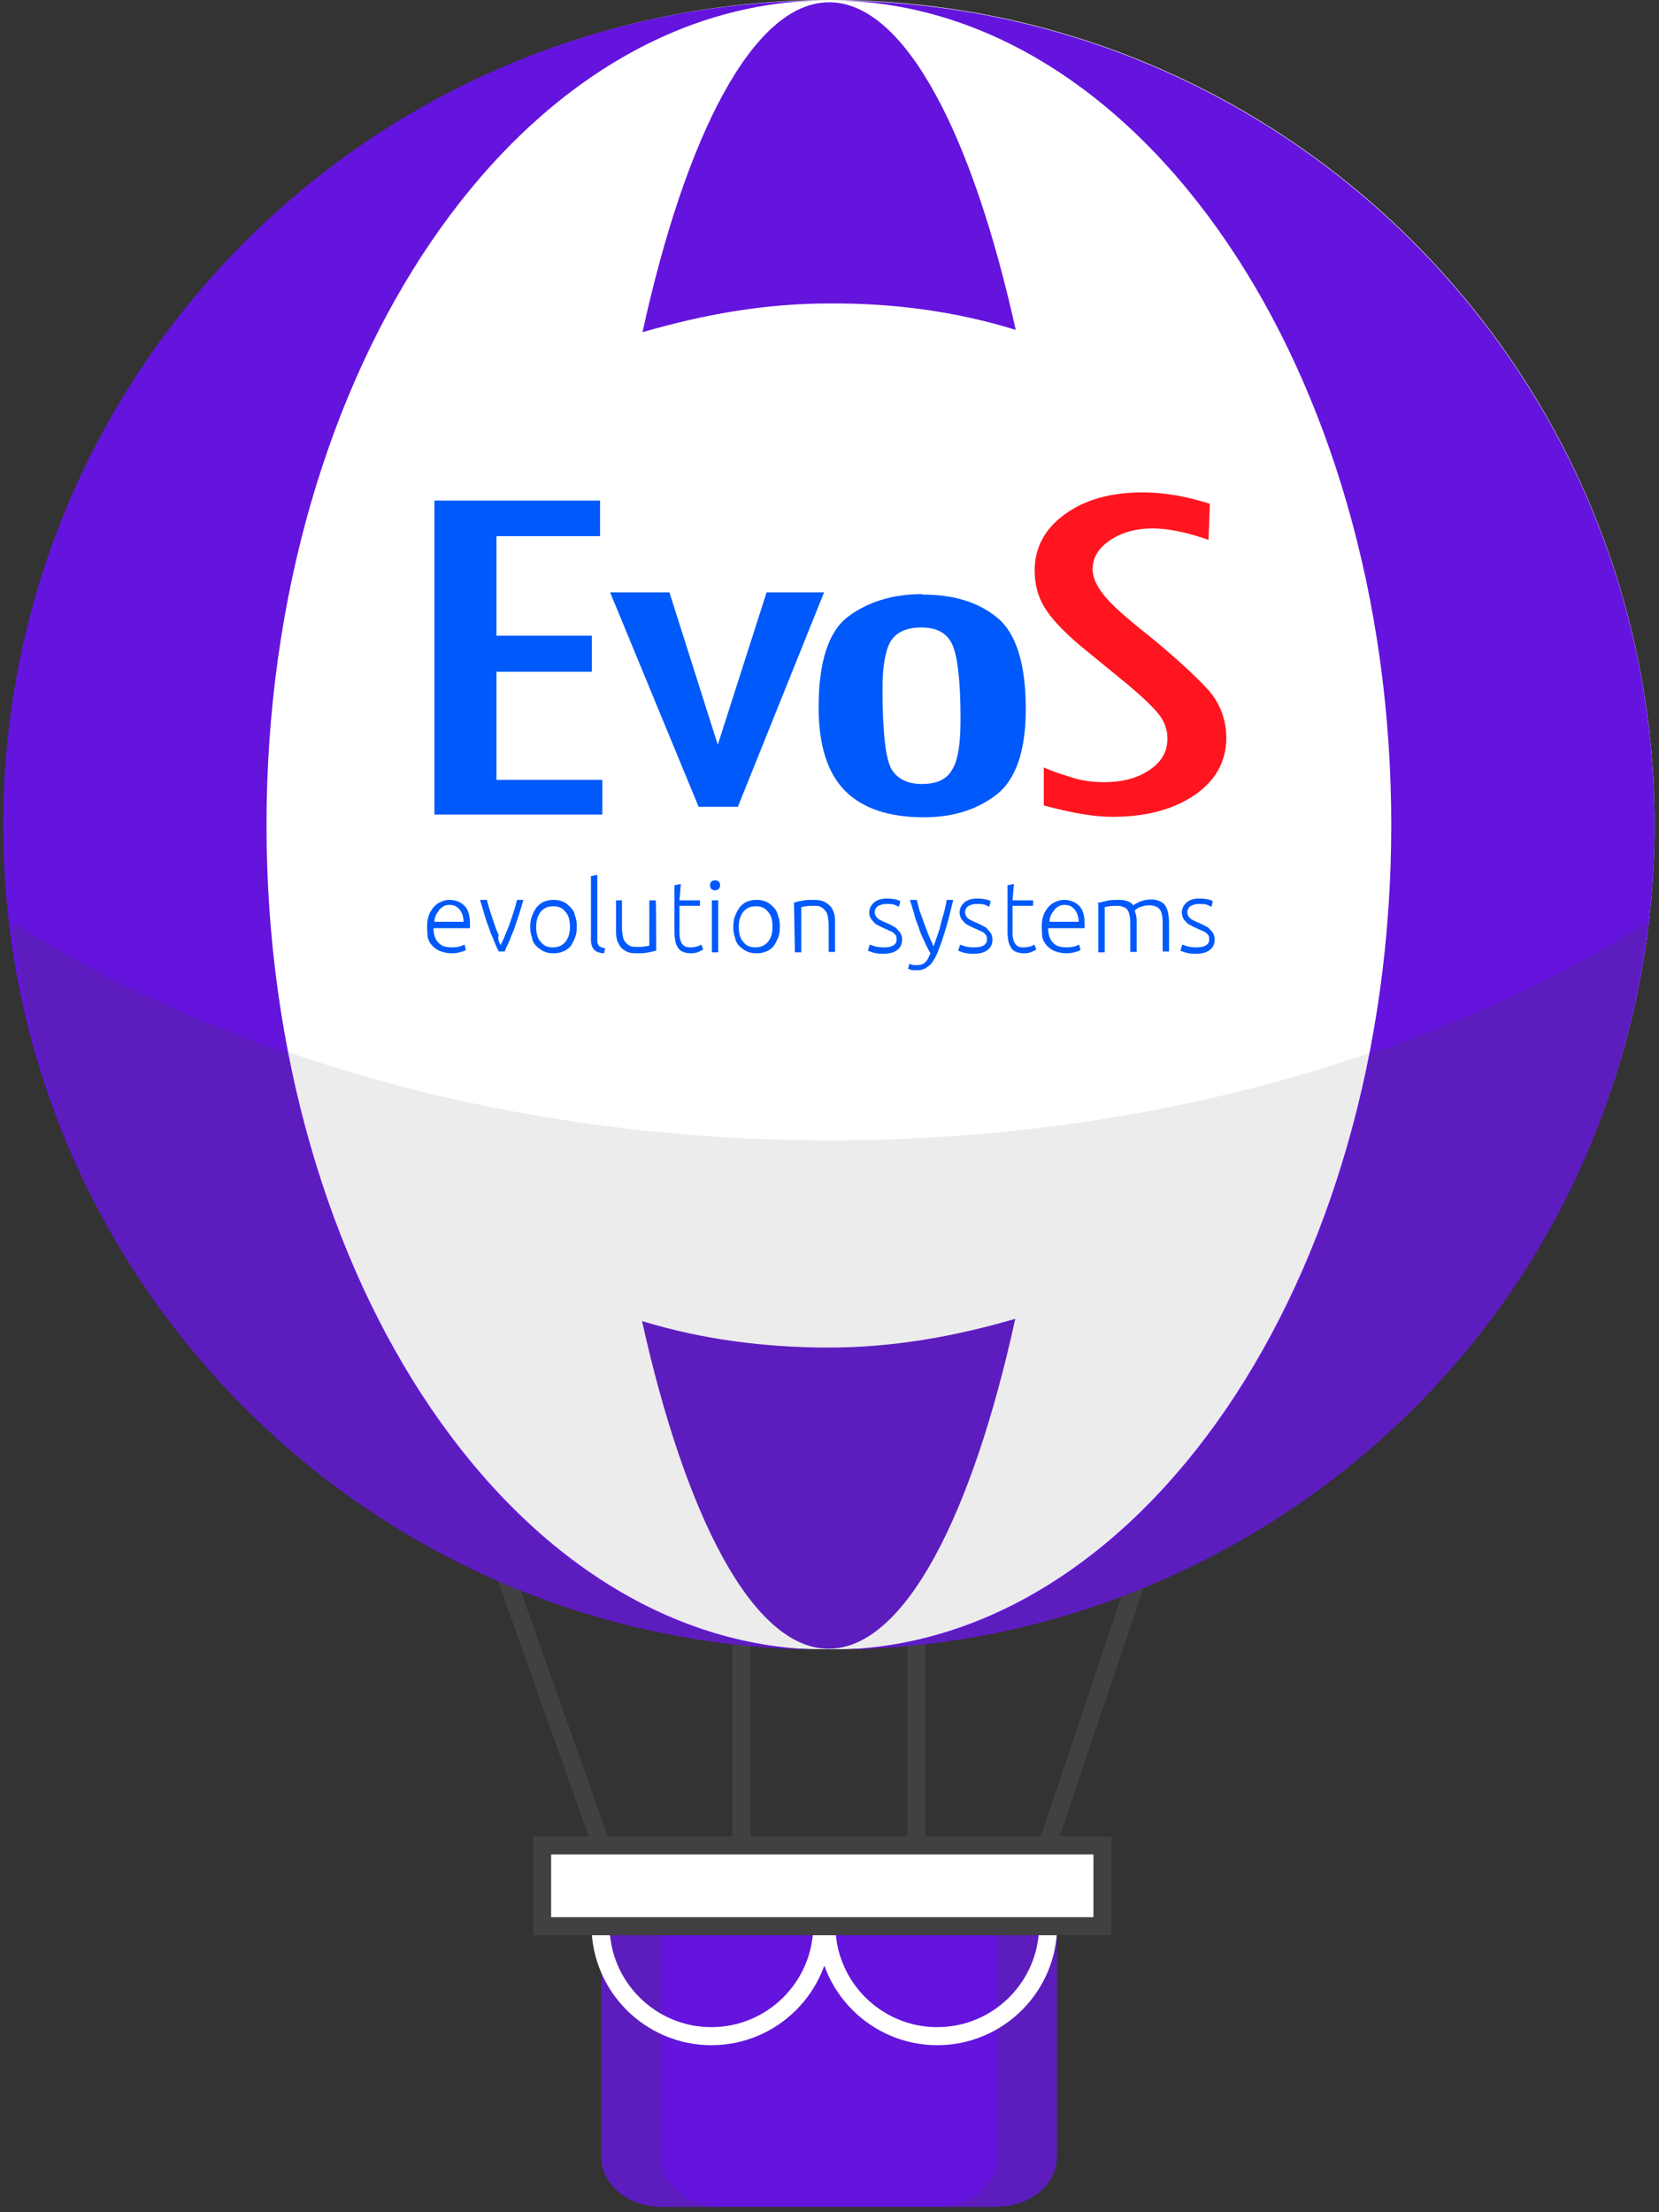 <svg width="216" height="288" viewBox="0 0 216 288" fill="none" xmlns="http://www.w3.org/2000/svg">
<rect x="0" y="0" width="216" height="288" fill="#333333" stroke="none"/>
<g clip-path="url(#clip0_3836_54554)">
<g clip-path="url(#clip1_3836_54554)">
<g clip-path="url(#clip2_3836_54554)">
<path d="M65.592 204.425L78.305 240.248" stroke="#414042" stroke-width="2.35" stroke-miterlimit="10"/>
<path d="M148.11 205.316L136.347 240.248" stroke="#414042" stroke-width="2.35" stroke-miterlimit="10"/>
<path d="M96.543 212.445V240.248" stroke="#414042" stroke-width="2.35" stroke-miterlimit="10"/>
<path d="M119.297 212.445V240.248" stroke="#414042" stroke-width="2.35" stroke-miterlimit="10"/>
<path d="M108.069 214.703C167.357 214.703 215.42 166.64 215.42 107.351C215.42 48.063 167.357 0 108.069 0C48.78 0 0.717 48.063 0.717 107.351C0.717 166.64 48.78 214.703 108.069 214.703Z" fill="white"/>
<path opacity="0.49" d="M1.787 119.946C7.431 173.176 52.819 214.643 108.069 214.643C163.259 214.643 208.707 173.176 214.351 119.946C186.547 137.59 149.179 148.462 108.069 148.462C66.958 148.462 29.649 137.59 1.787 119.946Z" fill="#D9D9D9"/>
<path d="M136.347 250.764V280.884C136.347 284.389 132.842 287.3 128.505 287.3H86.147C81.87 287.3 78.305 284.448 78.305 280.884V250.764H136.347Z" fill="#6414DD"/>
<path d="M86.088 280.884V250.764H78.364V280.884C78.364 284.389 81.87 287.3 86.206 287.3H93.929C89.593 287.241 86.088 284.389 86.088 280.884Z" fill="#5D1DBE"/>
<path d="M129.872 280.884V250.764H137.595V280.884C137.595 284.389 134.09 287.3 129.753 287.3H122.03C126.367 287.241 129.872 284.389 129.872 280.884Z" fill="#5D1DBE"/>
<path d="M107.059 250.645C107.059 258.606 100.583 265.081 92.623 265.081C84.662 265.081 78.186 258.606 78.186 250.645" stroke="white" stroke-width="2.35" stroke-miterlimit="10"/>
<path d="M136.466 250.645C136.466 258.606 129.99 265.081 122.03 265.081C114.069 265.081 107.593 258.606 107.593 250.645" stroke="white" stroke-width="2.35" stroke-miterlimit="10"/>
<path d="M143.536 240.248H70.582V250.764H143.536V240.248Z" fill="white" stroke="#414042" stroke-width="2.35" stroke-miterlimit="10"/>
<path d="M83.592 171.988C89.236 197.415 98.029 214.643 107.89 214.643C117.812 214.643 126.604 197.177 132.189 171.691C124.228 174.008 116.267 175.434 107.89 175.434C99.573 175.434 91.375 174.364 83.592 171.988Z" fill="#5D1DBE"/>
<path d="M132.248 42.952C126.604 17.466 117.812 0.297 107.95 0.297C98.029 0.297 89.236 17.763 83.652 43.249C91.612 40.932 99.573 39.507 107.95 39.507C116.208 39.447 124.465 40.517 132.248 42.952Z" fill="#6414DD"/>
<path d="M108.069 0.059C148.407 0.059 181.141 48.18 181.141 107.411C181.141 166.641 148.407 214.762 108.069 214.762C167.358 214.762 215.42 166.641 215.42 107.411C215.42 48.18 167.358 0.059 108.069 0.059Z" fill="#6414DD"/>
<path d="M34.699 107.411C34.699 48.121 67.433 0.059 107.772 0.059C48.482 0.059 0.42 48.121 0.42 107.411C0.42 166.701 48.541 214.762 107.772 214.762C67.433 214.822 34.699 166.701 34.699 107.411Z" fill="#6414DD"/>
<path d="M101.771 214.524C70.998 210.96 45.571 179.355 37.372 137.115C24.302 132.6 12.243 126.837 1.668 120.124C7.074 171.275 49.373 211.554 101.771 214.524Z" fill="#5D1DBE"/>
<path d="M214.469 120.065C203.776 126.897 191.657 132.6 178.468 137.174C170.21 179.533 144.664 211.138 113.831 214.524C166.467 211.792 209.063 171.394 214.469 120.065Z" fill="#5D1DBE"/>
<path d="M78.424 106.044H56.562V65.171H78.127V69.805H64.641V82.756H77.057V87.45H64.641V101.529H78.424V106.044Z" fill="#0059FA"/>
<path d="M79.434 77.112H87.157L93.454 96.955L99.811 77.112H107.296L96.068 105.034H90.959L79.434 77.112Z" fill="#0059FA"/>
<path d="M125.06 93.628C125.06 88.816 124.703 85.667 124.05 84.063C123.396 82.459 122.03 81.687 119.95 81.687C118.049 81.687 116.742 82.281 115.97 83.469C115.257 84.717 114.901 86.737 114.901 89.707C114.901 95.41 115.317 98.856 116.089 100.163C116.861 101.411 118.168 102.064 120.01 102.064C121.97 102.064 123.277 101.47 123.99 100.163C124.763 98.915 125.06 96.717 125.06 93.628ZM120.188 77.409C124.228 77.409 127.436 78.419 129.872 80.439C132.307 82.459 133.555 86.44 133.555 92.321C133.555 97.787 132.248 101.529 129.693 103.49C127.139 105.45 123.99 106.401 120.307 106.401C115.673 106.401 112.227 105.213 109.97 102.896C107.712 100.579 106.583 96.955 106.583 92.083C106.583 86.143 107.89 82.162 110.445 80.261C113 78.36 116.208 77.35 120.01 77.35L120.188 77.409Z" fill="#0059FA"/>
<path d="M157.347 70.28C154.614 69.33 152.179 68.795 150.04 68.795C147.901 68.795 146 69.33 144.515 70.34C143.03 71.35 142.257 72.597 142.257 74.083C142.257 75.093 142.733 76.221 143.624 77.35C144.515 78.538 146.535 80.38 149.802 82.934C152.951 85.548 155.387 87.747 157.11 89.588C158.832 91.43 159.664 93.687 159.664 96.064C159.664 99.094 158.298 101.589 155.565 103.49C152.773 105.391 149.208 106.341 144.812 106.341C142.376 106.341 139.406 105.807 135.901 104.856V99.925C136.02 99.925 136.079 99.985 136.198 100.044C136.732 100.282 137.683 100.638 139.228 101.113C140.772 101.648 142.257 101.826 143.743 101.826C146.178 101.826 148.139 101.292 149.684 100.222C151.288 99.153 152 97.787 152 96.123C152 94.935 151.585 93.866 150.812 92.915C150.04 91.965 148.614 90.598 146.535 88.875L141.01 84.36C138.871 82.578 137.267 80.974 136.257 79.489C135.247 78.004 134.713 76.281 134.713 74.261C134.713 71.29 136.02 68.855 138.634 66.954C141.248 65.052 144.634 64.102 148.733 64.102C151.644 64.102 154.555 64.637 157.525 65.587L157.347 70.28Z" fill="#FF151F"/>
<path d="M60.364 120.065C60.364 119.411 60.185 118.817 59.829 118.401C59.472 117.986 59.116 117.807 58.522 117.807C58.225 117.807 57.928 117.867 57.75 117.986C57.571 118.104 57.274 118.283 57.156 118.52C56.977 118.758 56.799 118.995 56.74 119.174C56.621 119.471 56.561 119.768 56.561 120.005H60.364V120.065ZM55.611 120.659C55.611 120.065 55.67 119.59 55.849 119.114C56.027 118.639 56.264 118.342 56.502 118.045C56.799 117.748 57.096 117.51 57.453 117.391C57.809 117.213 58.166 117.154 58.522 117.154C59.354 117.154 60.007 117.451 60.482 117.926C61.017 118.461 61.195 119.293 61.195 120.421C61.195 120.481 61.195 120.54 61.195 120.659C61.195 120.718 61.195 120.778 61.195 120.837H56.443C56.443 121.669 56.68 122.322 57.037 122.679C57.453 123.154 57.987 123.332 58.819 123.332C59.294 123.332 59.651 123.273 59.888 123.213C60.185 123.095 60.364 123.035 60.482 122.976L60.661 123.689C60.542 123.748 60.304 123.867 60.007 123.926C59.651 124.045 59.294 124.105 58.819 124.105C58.225 124.105 57.75 123.986 57.274 123.808C56.858 123.629 56.561 123.392 56.264 123.095C55.967 122.798 55.789 122.441 55.67 121.966C55.67 121.609 55.611 121.134 55.611 120.659Z" fill="#0059FA"/>
<path d="M65.176 123.035C65.354 122.619 65.592 122.263 65.77 121.728C65.948 121.253 66.186 120.778 66.364 120.243C66.542 119.708 66.72 119.233 66.899 118.639C67.077 118.104 67.196 117.629 67.314 117.154H68.146C67.968 117.748 67.79 118.401 67.612 118.936C67.433 119.53 67.196 120.124 67.017 120.718C66.839 121.312 66.542 121.847 66.364 122.382C66.126 122.916 65.889 123.392 65.71 123.867H64.938C64.7 123.392 64.463 122.916 64.285 122.382C64.047 121.847 63.809 121.312 63.631 120.718C63.393 120.124 63.215 119.59 63.037 118.936C62.859 118.342 62.681 117.748 62.502 117.154H63.393C63.512 117.629 63.631 118.104 63.809 118.639C63.987 119.174 64.166 119.649 64.344 120.243C64.522 120.778 64.7 121.253 64.938 121.728C64.76 122.263 64.998 122.679 65.176 123.035Z" fill="#0059FA"/>
<path d="M74.206 120.659C74.206 119.827 74.028 119.114 73.612 118.698C73.196 118.164 72.721 117.986 72.008 117.986C71.295 117.986 70.82 118.223 70.404 118.698C69.988 119.233 69.809 119.887 69.809 120.659C69.809 121.491 69.988 122.204 70.404 122.619C70.82 123.154 71.295 123.332 72.008 123.332C72.721 123.332 73.196 123.095 73.612 122.619C74.028 122.085 74.206 121.491 74.206 120.659ZM75.097 120.659C75.097 121.194 75.037 121.669 74.859 122.085C74.681 122.56 74.503 122.857 74.265 123.213C73.968 123.511 73.671 123.748 73.315 123.867C72.899 124.045 72.542 124.105 72.067 124.105C71.592 124.105 71.235 124.045 70.82 123.867C70.404 123.689 70.166 123.451 69.869 123.213C69.572 122.916 69.334 122.56 69.275 122.085C69.097 121.609 69.037 121.194 69.037 120.659C69.037 120.124 69.097 119.649 69.275 119.233C69.453 118.758 69.631 118.461 69.869 118.104C70.166 117.807 70.463 117.51 70.82 117.391C71.235 117.213 71.592 117.154 72.067 117.154C72.542 117.154 72.899 117.213 73.315 117.391C73.731 117.57 73.968 117.807 74.265 118.104C74.562 118.401 74.8 118.758 74.859 119.233C75.037 119.59 75.097 120.065 75.097 120.659Z" fill="#0059FA"/>
<path d="M78.661 124.105C78.364 124.105 78.127 124.045 77.948 123.986C77.711 123.926 77.533 123.808 77.414 123.689C77.236 123.57 77.176 123.392 77.057 123.154C76.998 122.916 76.939 122.679 76.939 122.382V114.065L77.77 113.886V122.322C77.77 122.56 77.77 122.738 77.83 122.857C77.889 122.976 77.948 123.095 78.008 123.154C78.067 123.214 78.186 123.273 78.305 123.332C78.424 123.392 78.602 123.392 78.78 123.451L78.661 124.105Z" fill="#0059FA"/>
<path d="M85.434 123.748C85.196 123.808 84.84 123.926 84.424 123.986C83.949 124.105 83.474 124.105 82.82 124.105C82.285 124.105 81.929 124.045 81.573 123.867C81.216 123.689 80.978 123.511 80.8 123.273C80.562 122.976 80.444 122.679 80.325 122.322C80.206 121.966 80.206 121.55 80.206 121.075V117.213H80.978V120.718C80.978 121.194 81.038 121.609 81.097 121.907C81.157 122.263 81.275 122.501 81.454 122.679C81.632 122.916 81.81 123.035 82.048 123.154C82.285 123.273 82.642 123.273 82.939 123.273C83.355 123.273 83.652 123.273 83.949 123.214C84.246 123.154 84.424 123.154 84.543 123.095V117.213H85.375C85.434 117.213 85.434 123.748 85.434 123.748Z" fill="#0059FA"/>
<path d="M88.464 117.213H91.137V117.926H88.464V121.491C88.464 121.906 88.523 122.144 88.583 122.382C88.642 122.619 88.761 122.798 88.88 122.976C88.999 123.095 89.177 123.213 89.355 123.273C89.533 123.332 89.711 123.332 89.949 123.332C90.305 123.332 90.543 123.273 90.781 123.213C91.018 123.154 91.197 123.035 91.316 122.976L91.553 123.629C91.434 123.689 91.197 123.808 90.959 123.926C90.662 124.045 90.365 124.105 90.008 124.105C89.593 124.105 89.236 124.045 88.939 123.926C88.642 123.808 88.404 123.629 88.286 123.392C88.107 123.154 87.989 122.857 87.929 122.56C87.87 122.203 87.81 121.847 87.81 121.372V115.253L88.642 115.074L88.464 117.213Z" fill="#0059FA"/>
<path d="M92.682 123.986H93.514V117.213H92.682V123.986ZM93.751 115.253C93.751 115.49 93.692 115.609 93.573 115.728C93.454 115.847 93.276 115.906 93.098 115.906C92.919 115.906 92.741 115.847 92.622 115.728C92.504 115.609 92.444 115.431 92.444 115.253C92.444 115.015 92.504 114.896 92.622 114.777C92.741 114.659 92.919 114.599 93.098 114.599C93.276 114.599 93.454 114.659 93.573 114.777C93.692 114.837 93.751 115.015 93.751 115.253Z" fill="#0059FA"/>
<path d="M100.583 120.659C100.583 119.827 100.405 119.114 99.989 118.698C99.573 118.164 99.098 117.986 98.385 117.986C97.672 117.986 97.197 118.223 96.781 118.698C96.365 119.233 96.187 119.887 96.187 120.659C96.187 121.491 96.365 122.204 96.781 122.619C97.197 123.154 97.672 123.332 98.385 123.332C99.039 123.332 99.573 123.095 99.989 122.619C100.405 122.085 100.583 121.491 100.583 120.659ZM101.534 120.659C101.534 121.194 101.474 121.669 101.296 122.085C101.118 122.56 100.94 122.857 100.702 123.213C100.405 123.511 100.108 123.748 99.751 123.867C99.336 124.045 98.979 124.105 98.504 124.105C98.029 124.105 97.672 124.045 97.256 123.867C96.841 123.689 96.603 123.451 96.306 123.213C96.009 122.916 95.771 122.56 95.712 122.085C95.534 121.609 95.474 121.194 95.474 120.659C95.474 120.124 95.534 119.649 95.712 119.233C95.89 118.758 96.068 118.461 96.306 118.104C96.603 117.807 96.9 117.51 97.256 117.391C97.672 117.213 98.029 117.154 98.504 117.154C98.979 117.154 99.336 117.213 99.751 117.391C100.167 117.57 100.405 117.807 100.702 118.104C100.999 118.401 101.237 118.758 101.296 119.233C101.474 119.59 101.534 120.065 101.534 120.659Z" fill="#0059FA"/>
<path d="M103.375 117.51C103.613 117.451 103.97 117.332 104.385 117.273C104.861 117.154 105.336 117.154 105.989 117.154C106.524 117.154 106.94 117.213 107.296 117.391C107.653 117.57 107.89 117.748 108.128 117.986C108.366 118.283 108.485 118.58 108.603 118.936C108.722 119.352 108.722 119.708 108.722 120.184V123.926H107.89V120.481C107.89 120.005 107.831 119.59 107.772 119.293C107.712 118.936 107.593 118.698 107.415 118.52C107.237 118.283 107.059 118.164 106.821 118.045C106.583 117.926 106.227 117.926 105.93 117.926C105.514 117.926 105.217 117.926 104.92 117.986C104.623 118.045 104.445 118.045 104.326 118.104V123.986H103.494L103.375 117.51Z" fill="#0059FA"/>
<path d="M115.079 123.332C115.614 123.332 115.97 123.273 116.267 123.095C116.624 122.916 116.742 122.619 116.742 122.322C116.742 122.144 116.683 121.966 116.683 121.847C116.624 121.728 116.505 121.609 116.386 121.491C116.267 121.372 116.089 121.253 115.851 121.194C115.614 121.075 115.376 120.956 115.079 120.837C114.841 120.718 114.544 120.6 114.366 120.481C114.128 120.362 113.891 120.243 113.772 120.065C113.653 119.887 113.415 119.708 113.356 119.53C113.237 119.293 113.178 119.055 113.178 118.817C113.178 118.223 113.415 117.867 113.772 117.51C114.188 117.154 114.722 116.976 115.495 116.976C115.97 116.976 116.327 117.035 116.624 117.094C116.921 117.154 117.158 117.273 117.218 117.332L117.039 118.045C116.921 117.986 116.742 117.926 116.505 117.807C116.267 117.688 115.911 117.688 115.435 117.688C115.257 117.688 115.02 117.688 114.841 117.748C114.663 117.807 114.485 117.867 114.366 117.926C114.247 117.986 114.128 118.104 114.01 118.283C113.95 118.401 113.891 118.58 113.891 118.758C113.891 118.936 113.95 119.114 114.01 119.233C114.069 119.352 114.188 119.471 114.307 119.59C114.425 119.708 114.604 119.768 114.841 119.887C115.02 120.005 115.257 120.065 115.495 120.184C115.792 120.302 116.029 120.421 116.208 120.54C116.445 120.659 116.683 120.778 116.802 120.956C116.921 121.134 117.158 121.312 117.277 121.55C117.396 121.788 117.455 122.025 117.455 122.322C117.455 122.916 117.218 123.392 116.802 123.689C116.327 124.045 115.732 124.164 114.96 124.164C114.366 124.164 113.95 124.105 113.594 123.986C113.237 123.867 113.059 123.808 113 123.748L113.237 122.976C113.237 122.976 113.297 123.035 113.415 123.035C113.534 123.095 113.653 123.095 113.772 123.154C113.95 123.213 114.128 123.273 114.307 123.273C114.604 123.332 114.841 123.332 115.079 123.332Z" fill="#0059FA"/>
<path d="M121.139 124.105C120.842 123.57 120.545 123.035 120.307 122.441C120.01 121.847 119.772 121.312 119.594 120.659C119.356 120.065 119.119 119.471 119 118.877C118.822 118.283 118.643 117.748 118.465 117.154H119.356C119.475 117.57 119.594 117.986 119.713 118.52C119.891 118.995 120.069 119.471 120.247 120.005C120.426 120.54 120.663 121.015 120.842 121.609C121.079 122.144 121.317 122.679 121.554 123.213C121.733 122.679 121.911 122.204 122.089 121.669C122.267 121.194 122.386 120.718 122.505 120.243C122.624 119.768 122.743 119.293 122.921 118.758C123.04 118.223 123.159 117.748 123.277 117.154H124.109C123.812 118.401 123.515 119.649 123.159 120.837C122.802 122.025 122.446 123.095 122.03 124.105C121.852 124.52 121.673 124.818 121.495 125.115C121.317 125.412 121.079 125.649 120.901 125.768C120.663 125.946 120.426 126.125 120.188 126.184C119.891 126.303 119.594 126.303 119.178 126.303C118.94 126.303 118.762 126.303 118.584 126.243C118.406 126.184 118.287 126.125 118.228 126.125L118.406 125.471C118.465 125.471 118.525 125.53 118.703 125.59C118.881 125.649 119.059 125.649 119.238 125.649C119.475 125.649 119.713 125.649 119.891 125.59C120.069 125.53 120.307 125.471 120.426 125.293C120.604 125.174 120.723 124.996 120.842 124.758C120.901 124.639 121.02 124.402 121.139 124.105Z" fill="#0059FA"/>
<path d="M126.842 123.332C127.376 123.332 127.733 123.273 128.03 123.095C128.386 122.916 128.505 122.619 128.505 122.322C128.505 122.144 128.505 121.966 128.446 121.847C128.386 121.728 128.268 121.609 128.149 121.491C128.03 121.372 127.852 121.253 127.614 121.194C127.376 121.075 127.139 120.956 126.842 120.837C126.604 120.718 126.307 120.6 126.129 120.481C125.891 120.362 125.654 120.243 125.535 120.065C125.416 119.887 125.178 119.708 125.119 119.53C125 119.293 124.941 119.055 124.941 118.817C124.941 118.223 125.178 117.867 125.535 117.51C125.951 117.154 126.485 116.976 127.258 116.976C127.733 116.976 128.089 117.035 128.386 117.094C128.683 117.154 128.921 117.273 128.981 117.332L128.802 118.045C128.683 117.986 128.505 117.926 128.268 117.807C128.03 117.688 127.674 117.688 127.198 117.688C127.02 117.688 126.782 117.688 126.604 117.748C126.426 117.807 126.248 117.867 126.129 117.926C126.01 117.986 125.891 118.104 125.772 118.283C125.713 118.401 125.654 118.58 125.654 118.758C125.654 118.936 125.713 119.114 125.772 119.233C125.832 119.352 125.951 119.471 126.069 119.59C126.188 119.708 126.367 119.768 126.604 119.887C126.782 120.005 127.02 120.065 127.258 120.184C127.495 120.302 127.792 120.421 127.971 120.54C128.208 120.659 128.446 120.778 128.565 120.956C128.683 121.134 128.921 121.312 129.04 121.55C129.159 121.788 129.218 122.025 129.218 122.322C129.218 122.916 128.981 123.392 128.565 123.689C128.089 124.045 127.495 124.164 126.723 124.164C126.129 124.164 125.713 124.105 125.357 123.986C125 123.867 124.822 123.808 124.763 123.748L125 122.976C125 122.976 125.06 123.035 125.178 123.035C125.297 123.095 125.416 123.095 125.535 123.154C125.713 123.213 125.891 123.273 126.069 123.273C126.307 123.332 126.545 123.332 126.842 123.332Z" fill="#0059FA"/>
<path d="M131.832 117.213H134.506V117.926H131.832V121.491C131.832 121.906 131.892 122.144 131.951 122.382C132.01 122.619 132.129 122.798 132.248 122.976C132.367 123.095 132.545 123.213 132.723 123.273C132.901 123.332 133.08 123.332 133.317 123.332C133.674 123.332 133.911 123.273 134.149 123.213C134.387 123.154 134.565 123.035 134.684 122.976L134.921 123.629C134.803 123.689 134.565 123.808 134.327 123.926C134.03 124.045 133.733 124.105 133.377 124.105C132.961 124.105 132.604 124.045 132.307 123.926C132.01 123.808 131.773 123.629 131.654 123.392C131.535 123.154 131.357 122.857 131.297 122.56C131.238 122.203 131.179 121.847 131.179 121.372V115.253L132.01 115.074L131.832 117.213Z" fill="#0059FA"/>
<path d="M140.446 120.065C140.446 119.411 140.268 118.817 139.912 118.401C139.555 117.986 139.199 117.807 138.605 117.807C138.308 117.807 138.011 117.867 137.832 117.986C137.654 118.104 137.357 118.283 137.238 118.52C137.06 118.758 136.882 118.995 136.822 119.174C136.704 119.471 136.644 119.768 136.644 120.005H140.446V120.065ZM135.634 120.659C135.634 120.065 135.694 119.59 135.872 119.114C136.05 118.639 136.288 118.342 136.525 118.045C136.822 117.748 137.119 117.51 137.476 117.391C137.832 117.213 138.189 117.154 138.545 117.154C139.377 117.154 140.031 117.451 140.506 117.926C141.04 118.461 141.219 119.293 141.219 120.421C141.219 120.481 141.219 120.54 141.219 120.659C141.219 120.718 141.219 120.778 141.219 120.837H136.466C136.466 121.669 136.704 122.322 137.06 122.679C137.476 123.154 138.011 123.332 138.842 123.332C139.318 123.332 139.674 123.273 139.912 123.213C140.209 123.095 140.387 123.035 140.506 122.976L140.684 123.689C140.565 123.748 140.328 123.867 140.031 123.926C139.674 124.045 139.318 124.105 138.842 124.105C138.248 124.105 137.773 123.986 137.298 123.808C136.882 123.629 136.585 123.392 136.288 123.095C135.991 122.738 135.812 122.441 135.694 121.966C135.694 121.609 135.634 121.134 135.634 120.659Z" fill="#0059FA"/>
<path d="M143.179 117.51C143.417 117.451 143.773 117.332 144.13 117.273C144.546 117.154 145.021 117.154 145.734 117.154C146.565 117.154 147.219 117.391 147.575 117.867C147.635 117.807 147.694 117.748 147.813 117.688C147.932 117.629 148.11 117.51 148.288 117.451C148.467 117.332 148.704 117.273 148.942 117.213C149.179 117.154 149.536 117.094 149.774 117.094C150.308 117.094 150.665 117.154 151.021 117.332C151.378 117.51 151.615 117.688 151.734 117.926C151.912 118.223 152.031 118.52 152.09 118.877C152.15 119.292 152.209 119.649 152.209 120.124V123.867H151.378V120.421C151.378 119.946 151.378 119.59 151.318 119.292C151.259 118.936 151.199 118.698 151.081 118.52C150.962 118.342 150.784 118.104 150.546 118.045C150.308 117.926 150.011 117.867 149.714 117.867C149.417 117.867 149.179 117.867 149.001 117.926C148.764 117.985 148.585 118.045 148.407 118.104C148.229 118.164 148.11 118.223 147.991 118.342C147.872 118.401 147.813 118.461 147.754 118.52C147.813 118.758 147.872 118.995 147.932 119.233C147.991 119.53 147.991 119.827 147.991 120.124V123.926H147.16V120.481C147.16 120.005 147.16 119.649 147.1 119.352C147.041 118.995 146.981 118.758 146.863 118.58C146.744 118.342 146.565 118.164 146.328 118.104C146.09 117.985 145.793 117.926 145.437 117.926C145.08 117.926 144.724 117.926 144.427 117.985C144.13 118.045 143.952 118.045 143.833 118.104V123.986H143.001V117.451L143.179 117.51Z" fill="#0059FA"/>
<path d="M155.774 123.332C156.308 123.332 156.665 123.273 156.962 123.095C157.318 122.916 157.437 122.619 157.437 122.322C157.437 122.144 157.437 121.966 157.378 121.847C157.318 121.728 157.2 121.609 157.081 121.491C156.962 121.372 156.784 121.253 156.546 121.194C156.308 121.075 156.071 120.956 155.774 120.837C155.536 120.718 155.239 120.6 155.061 120.481C154.823 120.362 154.586 120.243 154.467 120.065C154.289 119.887 154.11 119.708 154.051 119.53C153.932 119.293 153.873 119.055 153.873 118.817C153.873 118.223 154.11 117.867 154.467 117.51C154.883 117.154 155.417 116.976 156.19 116.976C156.665 116.976 157.021 117.035 157.318 117.094C157.615 117.154 157.853 117.273 157.913 117.332L157.734 118.045C157.615 117.986 157.437 117.926 157.2 117.807C156.962 117.688 156.606 117.688 156.13 117.688C155.952 117.688 155.714 117.688 155.536 117.748C155.358 117.807 155.18 117.867 155.061 117.926C154.942 117.986 154.823 118.104 154.704 118.283C154.645 118.401 154.586 118.58 154.586 118.758C154.586 118.936 154.645 119.114 154.704 119.233C154.764 119.352 154.883 119.471 155.002 119.59C155.12 119.708 155.299 119.768 155.536 119.887C155.714 120.005 155.952 120.065 156.19 120.184C156.427 120.302 156.724 120.421 156.903 120.54C157.14 120.659 157.378 120.778 157.497 120.956C157.675 121.134 157.853 121.312 157.972 121.55C158.091 121.788 158.15 122.025 158.15 122.322C158.15 122.916 157.913 123.392 157.497 123.689C157.021 124.045 156.427 124.164 155.655 124.164C155.061 124.164 154.645 124.105 154.289 123.986C153.932 123.867 153.754 123.808 153.695 123.748L153.932 122.976C153.932 122.976 153.992 123.035 154.11 123.035C154.229 123.095 154.348 123.095 154.467 123.154C154.645 123.213 154.823 123.273 155.002 123.273C155.299 123.332 155.536 123.332 155.774 123.332Z" fill="#0059FA"/>
</g>
</g>
</g>
<defs>
<clipPath id="clip0_3836_54554">
<rect width="215" height="287.3" fill="white" transform="translate(0.42)"/>
</clipPath>
<clipPath id="clip1_3836_54554">
<rect width="215" height="287.3" fill="white" transform="translate(0.42)"/>
</clipPath>
<clipPath id="clip2_3836_54554">
<rect width="215" height="287.3" fill="white" transform="translate(0.42)"/>
</clipPath>
</defs>
</svg>
